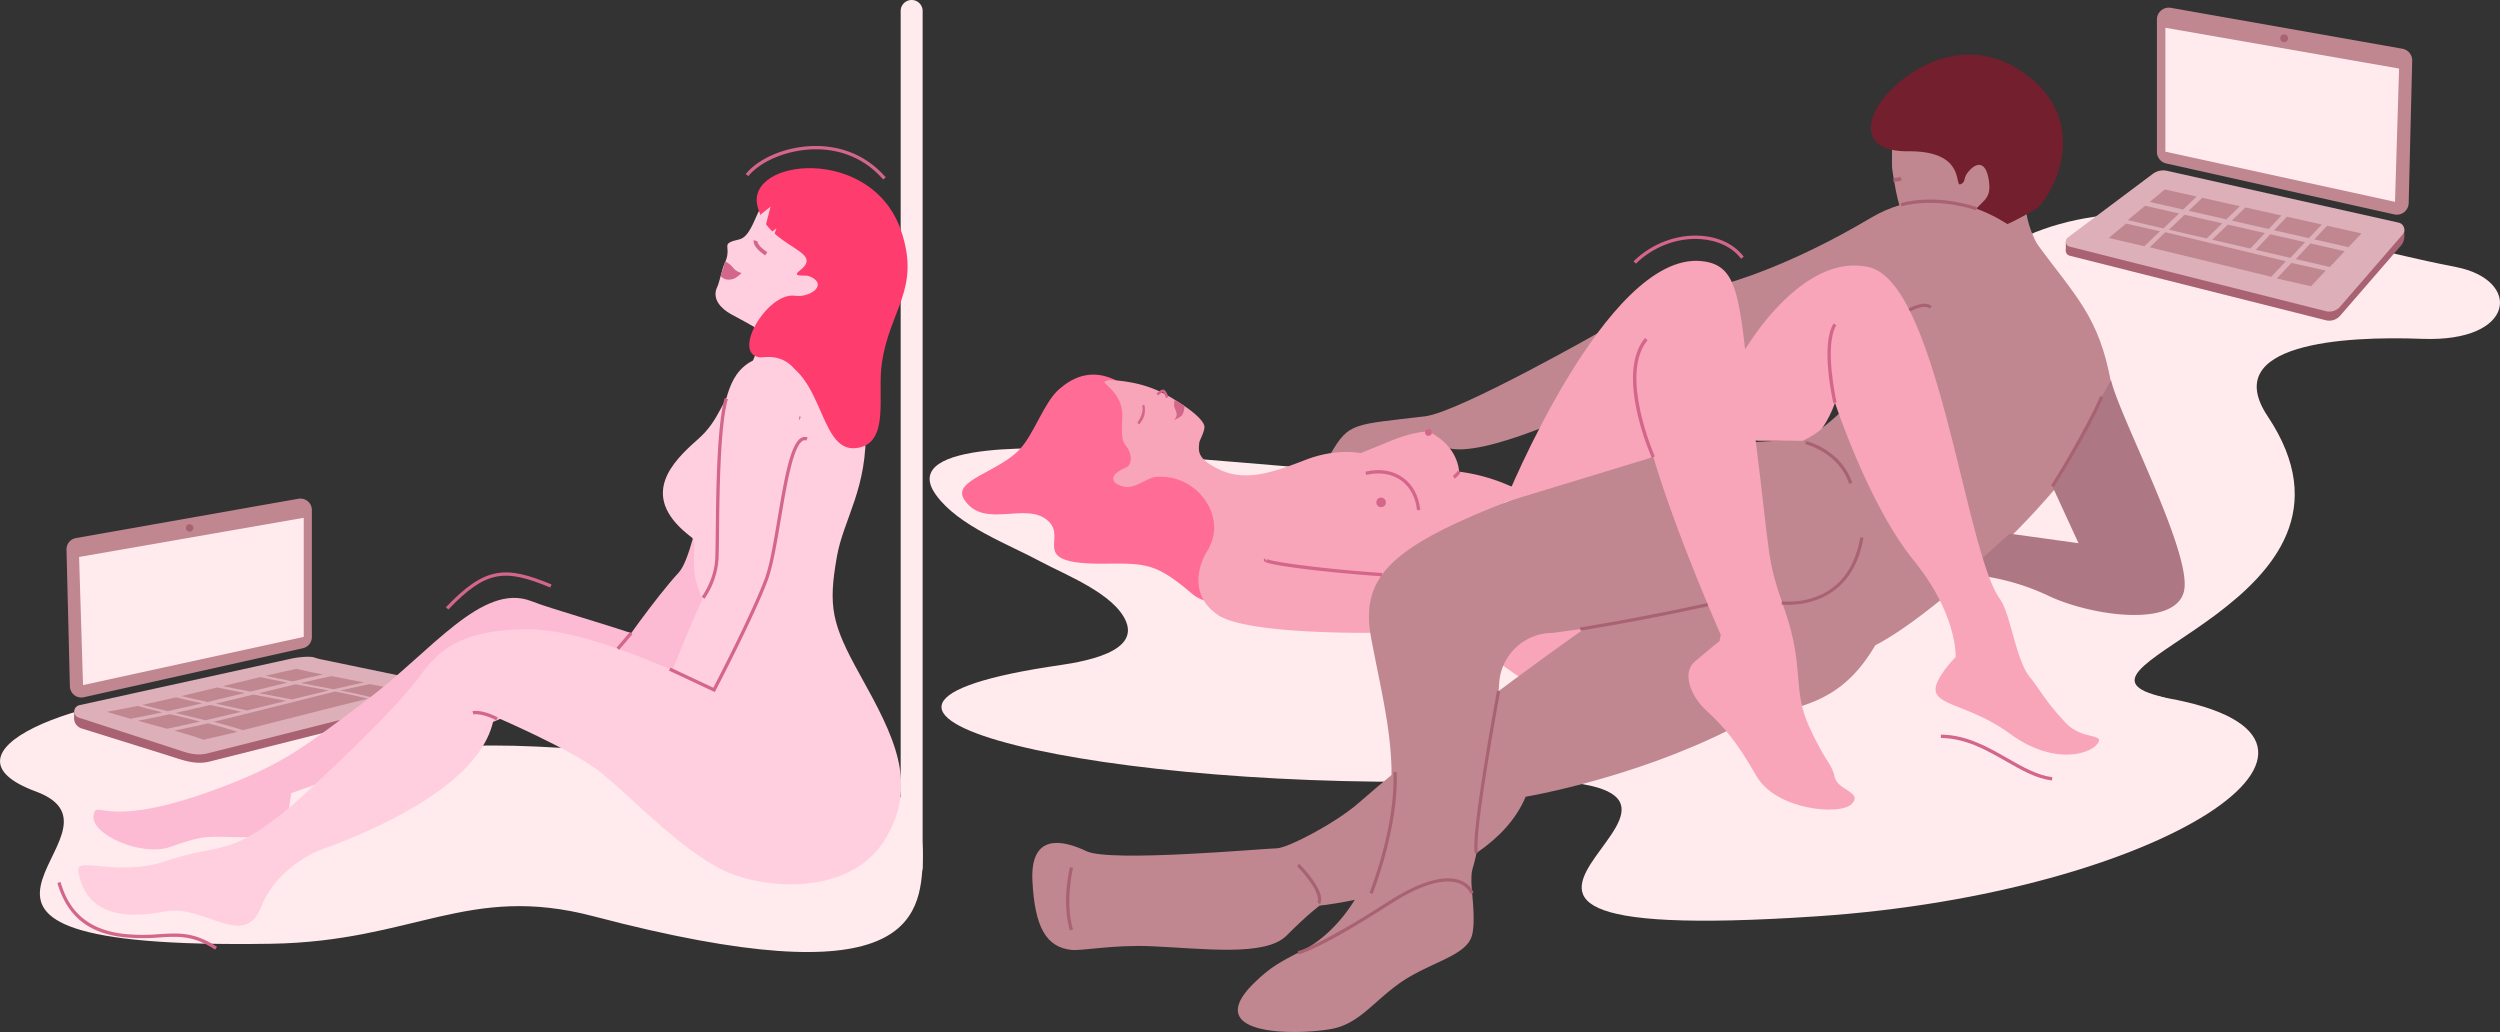 <svg xmlns="http://www.w3.org/2000/svg" id="&#x421;&#x43B;&#x43E;&#x439;_1" data-name="&#x421;&#x43B;&#x43E;&#x439; 1" viewBox="0 0 1472.9 608"><rect x="0" y="0" width="1472.9" height="608" fill="#333333" stroke="none"/><defs><style>.cls-1{fill:#ffebee;}.cls-2{fill:#a86271;}.cls-3{fill:#c08791;}.cls-4{fill:#ddafb9;}.cls-5{fill:#731f2d;}.cls-6{fill:#f8a4b9;}.cls-7{fill:#ff6c96;}.cls-8{fill:#d3668a;}.cls-9{fill:#ad7783;}.cls-10{fill:#fcbbd3;}.cls-11{fill:#ffcfdf;}.cls-12{fill:#ff3c6e;}</style></defs><path class="cls-1" d="M722.1,700.83c-89.88-7.27-187.33-20.4-234.93-13.81s-50.73-36.46-128-34.55c-87.56,2.16-170.53,37.23-109.33,59.84,66.12,24.42-104.56,93.53,138.46,89.72,84.35-1.32,116-35.7,190.13-16.19,185.58,48.85,192.93,2.2,194-33.91C773.92,701.54,722.1,700.83,722.1,700.83Z" transform="translate(-228.74 -246)"></path><path class="cls-1" d="M982.89,525.4c202.42,30.69,321.46,16.82,377.46-81.86,66.88-117.86,212-60.13,315.22-40.24,39,7.52,35.7,44.47-19.83,42.33-46.48-1.79-119.57,2.76-91,45.59,73.12,109.48-132.54,147-64.27,164.79s-5.73,64-5.73,64Z" transform="translate(-228.74 -246)"></path><polygon class="cls-2" points="1217.09 142.59 1217.09 148.07 1222.81 148.94 1218.37 141.3 1217.09 142.59"></polygon><path class="cls-2" d="M1447.05,391.25,1500.87,351l132.36,31.2,7.63,3.91,4.43-5.12v4.33a8.22,8.22,0,0,1-2,5.38L1607.47,432a8.48,8.48,0,0,1-8.49,2.67l-150.84-38A3.05,3.05,0,0,1,1447.05,391.25Z" transform="translate(-228.74 -246)"></path><path class="cls-3" d="M1505,342.31l134.28,30a7,7,0,0,0,8.56-6.68l2.07-83.83a7,7,0,0,0-5.8-7.09l-136.35-24.09a7,7,0,0,0-8.25,6.92v77.87A7,7,0,0,0,1505,342.31Z" transform="translate(-228.74 -246)"></path><polygon class="cls-1" points="1275.76 89.36 1411.04 118.91 1413.44 40.38 1275.76 16.36 1275.76 89.36"></polygon><path class="cls-4" d="M1448.14,391.32l150.84,38a8.48,8.48,0,0,0,8.49-2.68l36.76-42.42a4.33,4.33,0,0,0-2.32-7.06l-136.39-30.51a10.36,10.36,0,0,0-8.47,1.81l-50,37.44A3.05,3.05,0,0,0,1448.14,391.32Z" transform="translate(-228.74 -246)"></path><polygon class="cls-3" points="1314.91 129.99 1322.91 122.22 1344.14 126.97 1336.64 134.94 1314.91 129.99"></polygon><polygon class="cls-3" points="1339.81 135.66 1347.32 127.68 1367.87 132.28 1360.3 140.33 1339.81 135.66"></polygon><polygon class="cls-3" points="1289.47 124.2 1297.46 116.53 1319.64 121.49 1311.65 129.25 1289.47 124.2"></polygon><polygon class="cls-3" points="1381.4 148.01 1372.65 157.3 1352.55 152.65 1361.24 143.42 1381.4 148.01"></polygon><polygon class="cls-3" points="1266.55 118.98 1275.44 111.6 1294.18 115.8 1286.2 123.45 1266.55 118.98"></polygon><polygon class="cls-3" points="1371.05 132.99 1391.28 137.52 1383.63 145.64 1363.47 141.05 1371.05 132.99"></polygon><polygon class="cls-3" points="1350.02 154.9 1370.24 159.43 1361.56 168.66 1341.4 164.07 1350.02 154.9"></polygon><polygon class="cls-3" points="1283.77 125.78 1274.59 134.58 1253.59 129.71 1263.82 121.23 1283.77 125.78"></polygon><polygon class="cls-3" points="1272.55 136.26 1263.37 145.07 1242.37 140.2 1252.6 131.72 1272.55 136.26"></polygon><polygon class="cls-3" points="1358.07 142.69 1349.39 151.91 1328.96 147.18 1337.58 138.03 1358.07 142.69"></polygon><polygon class="cls-3" points="1309.26 131.58 1300.08 140.49 1277.85 135.34 1287.05 126.52 1309.26 131.58"></polygon><polygon class="cls-3" points="1334.41 137.31 1325.81 146.45 1303.33 141.24 1312.52 132.32 1334.41 137.31"></polygon><polygon class="cls-3" points="1346.74 153.92 1338.13 163.06 1266.55 145.72 1275.73 136.8 1346.74 153.92"></polygon><circle class="cls-2" cx="1345.71" cy="22.56" r="2.28"></circle><path class="cls-1" d="M867.88,511.16c-13.39-1-111.85-6.78-87.61,26.54,13.3,18.3,42.34,28.77,61.54,39.15,14.32,7.73,43.58,18.88,50.37,35.36,8.45,20.5-33.91,24.83-45.42,26.63-170.67,26.67,33.92,74.39,255,67s-108.37,100.53,197.56,80c203.33-13.64,341.08-104.47,206.07-128.58s-7.08-69.23-144.92-94.6C1238.29,540.17,945.21,517,867.88,511.16Z" transform="translate(-228.74 -246)"></path><path class="cls-3" d="M1173.49,440.36s-85.15,48.54-105.2,50.92c-42.07,5-44.75,3.55-55.35,21.65-7.53,12.88,62.23-8.41,62.23-8.41,7.22,19.76,79-13.73,79-13.73Z" transform="translate(-228.74 -246)"></path><path class="cls-3" d="M1422.23,367.24s-.4,18.51,18.3,38.63c8.86,9.54-21.87,8.57-54.63-3.29l-5-24.64Z" transform="translate(-228.74 -246)"></path><path class="cls-3" d="M1386.38,390.6c-9.09.94-20.39,7.39-26.15.57-9.46-11.22-13.33-24.92-15.33-37.34-1.82-11.3-1.46-5.9-1.45-18.68,0-28.06,2.13-48.86,31.82-51.93,25.44-2.64,48.55,19.27,51.62,48.94S1411.82,388,1386.38,390.6Z" transform="translate(-228.74 -246)"></path><path class="cls-5" d="M1389,346.47c5.61-6.11,10.84-4.12,11.78,8.5.87,11.77-10.2,10.3-8.89,20.39,2,15.24,28.94-2.31,36-6s36-49.57-6.19-80c-36.71-26.48-72.65.38-83.72,15s-10.89,31,14.85,30.76c34.38-.35,27.2,20.84,30.89,19.47S1384.73,351.11,1389,346.47Z" transform="translate(-228.74 -246)"></path><path class="cls-2" d="M1345.12,353a8.18,8.18,0,0,1-1-.06l.26-2.19a7.72,7.72,0,0,0,3.88-.66l1,2A10.14,10.14,0,0,1,1345.12,353Z" transform="translate(-228.74 -246)"></path><path class="cls-6" d="M1109.6,634.69s18.28,13.93,25.46,16.32,54.43-30.38,54.43-30.38l-5.35-25.32-80.16-1.4Z" transform="translate(-228.74 -246)"></path><path class="cls-7" d="M852.52,475.49c-8.72,7.74-14.63,26.35-23,35.23-12.83,13.63-40,18.26-32.75,29.53,11.7,18.17,37,.52,49.78,12.93,11.2,10.82-13.08,25.41,33.31,24.91,24.45-.27,30.18-.23,51.71,18.15,8,6.8,24.52,6.42,31.62-5.32s-28-74.32-57.68-105.66C885.6,464.21,868.56,461.26,852.52,475.49Z" transform="translate(-228.74 -246)"></path><path class="cls-6" d="M933.66,526.32a3.3,3.3,0,0,1,0,1c-2.19,12.62-10.14,11.08-20,9.24-5.57-1-25.42-2.87-28-6.1-2.87-3.65.46-6.27,6.42-9,4.19-1.89,3.28-8.58.43-12.18-3-3.81-3-6.34-2.57-17.9.45-13.47-11.6-19.42-10.44-20.39,1.35-1.13,3.28-1.11,5-1,13.62,1,24.72,4.16,36,11.32l.27.16c2.12,1.29,4.05,2.53,5.77,3.71,8,5.5,11.8,9.81,11.81,12.4,0,4.22-7.16,16.31-8.57,20.48C929,520.49,933.23,523.3,933.66,526.32Z" transform="translate(-228.74 -246)"></path><path class="cls-8" d="M903.27,488.47c.23-3.34-.53-4.16-.56-4.19l-1.1,1c.18.2,1.46,3.39-2.8,9.87l1.19.9C902.57,492.63,903.12,490.81,903.27,488.47Z" transform="translate(-228.74 -246)"></path><path class="cls-8" d="M917.12,480c-1-3-1.8-4.13-2.86-4.42s-2,.48-3.36,1.56c-.26.22-.54.45-.85.69L911,479c.31-.24.59-.48.86-.7.86-.71,1.67-1.37,2-1.28s.88.77,1.85,3.49Z" transform="translate(-228.74 -246)"></path><path class="cls-8" d="M926.55,485.29a9.93,9.93,0,0,1-1.35,5.27c-1,1.42-4.49,2.74-4.71,2.82,3.35-3.66,0-5.85,0-8.69a10.78,10.78,0,0,1,.34-3.11C922.9,482.87,924.83,484.11,926.55,485.29Z" transform="translate(-228.74 -246)"></path><path class="cls-3" d="M1292.09,505.19c62.29-38.06,105.57-157.8,136.83-115.4,22.75,30.84,36.46,42.79,43.54,81.47,6.9,37.63-106.89,142.9-144.58,157.53s-36.71-123-36.71-123" transform="translate(-228.74 -246)"></path><path class="cls-3" d="M1167.83,612.47s-81,56.18-138.82,106.75c-13.5,11.81-41.84,26.58-48.13,26.58s-98,8.44-112.06,1.69S835.63,736.8,837,764.93c1.38,27.54,8.2,39,22.83,40.71,6.12.7,25.07-3.15,47.21-2.17,30.78,1.36,67.23,6.24,79.61-6.19,12.73-12.8,19.55-17.72,19.55-17.72s98.87-10.13,121.37-64.14c0,0,62.73-10.56,120.4-39.66,30.5-15.39,60.61-7.37,85.23-48.94,11.57-19.55-26.16-58.51-26.16-58.51l-130.86,42.51Z" transform="translate(-228.74 -246)"></path><path class="cls-9" d="M1472.46,469.86c4.79,21.38,48.1,102.53,43,124.47s-55.69,14.34-80.17,2.53a137.45,137.45,0,0,0-49.16-12.66l26.66-23.79,40.53,5.62-15.42-33.52Z" transform="translate(-228.74 -246)"></path><path class="cls-3" d="M1421.83,385.75s-43-39.94-91.14-11.25-83.85,38.19-83.85,38.19l6.64,42.4s85.23-46,93.25-27.43,11.81,16.46,11.81,16.46Z" transform="translate(-228.74 -246)"></path><path class="cls-6" d="M905.6,546.44c21.53,5.52,40.29,15.19,34.81,23.52s-11.4,26.62,5.9,38.36,91.87,10.49,91.87,10.49l8.69-31.94,29.26-18.56,39.25-26.43,4.91-8.73a108.33,108.33,0,0,0-31.93-9.28s-.13-14.84-17.83-23.57c0,0-7.44-.67-22.8,5.6L1030.35,513s-13.79-3.26-32.35,3.91-35,13.08-50.42,5.91-12.24-12.23-12.24-17.19" transform="translate(-228.74 -246)"></path><path class="cls-3" d="M1215,605.18l-27,11.24c-3.85,1.61-8-2-12.15-2l-32.35,4.47A31.55,31.55,0,0,0,1112,648.54c-2.1,37.27-11,88.54-13.36,100-2.31,11.17-2.94,8.62-3,16-.08,6.56,2.65,22.76.46,32.09-3,12.91-25.54,16.15-43.47,29.13-15.68,11.36-23.66,23.8-40.16,26.59-22,3.71-76.75,3.66-44.53-27.52,9.59-9.27,15.32-12.26,28.76-19.11,8.59-4.37,21.53-14.33,32.05-32.62,31.91-55.45,18.14-96.39,7.92-150.58-7.33-38.82,12.8-56.74,101.12-88.81,61.4-22.29,125.55-29.76,156-27.78a31.46,31.46,0,0,1,13.17,3.85c18.84,10.4,73.7,44.52,27.62,66.83-45,21.81-93,25.53-108.76,26.17A31.49,31.49,0,0,0,1215,605.18Z" transform="translate(-228.74 -246)"></path><path class="cls-6" d="M1115.38,541.88S1175,394.26,1231.12,399.82c24.77,2.45,21.94,25.74,31.64,102.74s6.33,70.67,17.72,103.58,4.22,46,13.93,67.51,13.5,21.94,15.19,30,16.88,9,10.12,16-44.72,3.66-56.25-16.59-19.69-29.54-29.26-38.26-14.62-22.5-7-29,14.63-12.1,14.63-12.1l.7-3.65s-26.21-59.22-39.71-104.79" transform="translate(-228.74 -246)"></path><path class="cls-6" d="M1302.49,498a65.52,65.52,0,0,0,7.36-14.71s19.72,60,46.16,92.62,24.89,57.25,24.89,57.25-8.34,8.3-11.11,15.61c-5,13.31,17.87,11,43.18,29.53s46.84,12.24,51.48,5.91-9.07-2.11-18.57-12.24c-12.66-13.5-13.5-17.3-21.52-27.42s-11.18-37.24-17.3-45.57c-20.37-27.76-36.49-186.28-77.21-195.57s-74.63,51.23-74.63,51.23l-10.6,21.7,18.53,29.29,28,.16S1300.47,500.82,1302.49,498Z" transform="translate(-228.74 -246)"></path><path class="cls-7" d="M885.67,530.5c9.16,7,17.29-3,24.38-3.54,24.14-1.8,41.09,23.17,31.12,41.35-11.12,20.27-57.37-22.84-57.37-22.84Z" transform="translate(-228.74 -246)"></path><path class="cls-2" d="M1159.93,617.54l-.3-1.88c.35,0,35.28-5.62,75-14.35l.41,1.86C1195.26,611.92,1160.28,617.49,1159.93,617.54Z" transform="translate(-228.74 -246)"></path><path class="cls-2" d="M1282.27,602.33a33.61,33.61,0,0,1-3.9-.19l.25-1.89a46,46,0,0,0,20.36-2.76c14-5.38,22.7-17.16,25.77-35l1.87.33C1320.41,598.89,1292.63,602.33,1282.27,602.33Z" transform="translate(-228.74 -246)"></path><path class="cls-2" d="M1318.22,531.1c-6.24-18.73-25.71-23.39-25.9-23.44l.42-1.85c.21,0,20.7,4.93,27.28,24.69Z" transform="translate(-228.74 -246)"></path><path class="cls-2" d="M1097.7,748.84c-2.87-10.18,12.38-92.36,13-95.86l1.87.35c-5.48,29.44-15.27,87.19-13.07,95Z" transform="translate(-228.74 -246)"></path><path class="cls-2" d="M1037.41,772.63l-1.77-.71c.15-.39,15.38-38.54,14.06-71l1.91-.08C1052.94,733.72,1037.56,772.24,1037.41,772.63Z" transform="translate(-228.74 -246)"></path><path class="cls-2" d="M1006.3,778.8l-1.39-1.3.69.65-.72-.62s3.51-4.9-12-21.3l1.39-1.31C1011.06,772.68,1006.84,778.22,1006.3,778.8Z" transform="translate(-228.74 -246)"></path><path class="cls-2" d="M1438.75,533l-1.61-1c.19-.3,19.09-29.89,29-52.67l1.75.76C1457.92,503,1438.94,532.73,1438.75,533Z" transform="translate(-228.74 -246)"></path><path class="cls-2" d="M1392.92,369.87c-25.29-8.18-43.66-2.38-43.84-2.32l-.59-1.81c.77-.25,19.14-6.05,45,2.32Z" transform="translate(-228.74 -246)"></path><path class="cls-2" d="M1354.1,429.45l-.9-1.68c1.06-.56,10.39-5.36,13.67-1.14l-1.5,1.17C1363.42,425.3,1356.4,428.22,1354.1,429.45Z" transform="translate(-228.74 -246)"></path><path class="cls-2" d="M859.06,794.19c-5-16.76-.21-36.46,0-37.29l1.85.45c0,.2-4.82,20,0,36.3Z" transform="translate(-228.74 -246)"></path><path class="cls-2" d="M993.72,808.24l-.35-1.87c.11,0,11.76-2.48,52.94-29,23-14.82,35.7-15.17,42.32-12.86s8.23,7.27,8.3,7.48l-1.8.61c-.07-.18-1.57-4.37-7.19-6.31-6.22-2.15-18.31-1.69-40.59,12.68C1005.62,805.85,994.18,808.15,993.72,808.24Z" transform="translate(-228.74 -246)"></path><path class="cls-8" d="M1042.91,585.55c-16.52-1.14-33.78-2.8-47.36-4.54-21.41-2.74-21.88-4-22.16-4.78a1.19,1.19,0,0,1,.3-1.26l1.37,1.41a.76.76,0,0,0,.22-.6.69.69,0,0,0-.2-.48c2,1.58,31.46,5.76,68,8.29Z" transform="translate(-228.74 -246)"></path><path class="cls-8" d="M1085.66,528l-.88-1.76a9.88,9.88,0,0,0,2.76-2.88l1.65,1.07A11.74,11.74,0,0,1,1085.66,528Z" transform="translate(-228.74 -246)"></path><circle class="cls-8" cx="841.56" cy="254.78" r="2.01"></circle><circle class="cls-8" cx="813.7" cy="295.99" r="2.8"></circle><path class="cls-8" d="M1063.58,546.61c-.76-7.59-4.13-13.86-9.49-17.66s-12.73-5-20.43-3.14l-.46-1.91c8.26-2,16.08-.77,22,3.44s9.48,10.91,10.3,19.07Z" transform="translate(-228.74 -246)"></path><path class="cls-8" d="M1201.9,515.68c-.89-2-21.62-49.37-4-70.54l1.51,1.26c-16.86,20.24,4.06,68,4.27,68.48Z" transform="translate(-228.74 -246)"></path><path class="cls-8" d="M1308.89,483.5c-.32-1.39-7.76-34.34.12-46.91l1.67,1c-7.46,11.89,0,45.1.12,45.43Z" transform="translate(-228.74 -246)"></path><path class="cls-8" d="M1192.54,401.33l-1.37-1.4c10.68-10.47,25.6-16.08,39.91-15,10.74.8,19.63,5.18,25,12.33l-1.57,1.19c-5.06-6.7-13.44-10.81-23.61-11.56C1217.18,385.85,1202.82,391.25,1192.54,401.33Z" transform="translate(-228.74 -246)"></path><path class="cls-8" d="M1437.67,705.84c-9.17-1.11-17.86-6.07-27.06-11.32-11.67-6.67-23.74-13.56-38.38-13.72l0-2c15.15.17,27.44,7.19,39.33,14,9,5.15,17.55,10,26.33,11.08Z" transform="translate(-228.74 -246)"></path><path class="cls-1" d="M765.85,763.37a6.48,6.48,0,0,1-6.47-6.48V252.47a6.47,6.47,0,0,1,12.94,0V756.89A6.47,6.47,0,0,1,765.85,763.37Z" transform="translate(-228.74 -246)"></path><polygon class="cls-2" points="263.42 406.19 263.42 411.46 257.92 412.3 262.19 404.96 263.42 406.19"></polygon><path class="cls-2" d="M491,654.75l-79.81-18.53-127.23,30-6.17-.41-5.32-.75-.1,4.16v.06a6.37,6.37,0,0,0,4.55,5.93l33.33,10.41,17.93,5.61c8.14,2.54,15.5,5.6,24.18,3.41l137.6-34.69A2.93,2.93,0,0,0,491,654.75Z" transform="translate(-228.74 -246)"></path><path class="cls-3" d="M407.2,627.9,278.14,656.78a6.75,6.75,0,0,1-8.22-6.42l-2-80.58A6.73,6.73,0,0,1,273.5,563l131.05-23.16a6.75,6.75,0,0,1,7.93,6.65v74.86A6.75,6.75,0,0,1,407.2,627.9Z" transform="translate(-228.74 -246)"></path><polygon class="cls-1" points="178.94 375.22 48.92 403.62 46.6 328.14 178.94 305.06 178.94 375.22"></polygon><path class="cls-4" d="M489.94,654.82l-138.79,35c-7.24,1.82-12.54-.42-19.27-2.6l-56.74-18.42a3.78,3.78,0,0,1-2.24-5.36,4.07,4.07,0,0,1,2.7-2L400.52,634c2.53-.56,10.1-1.66,13.35-.65,1.17.36,2.33.74,3.53,1L491,649.62A2.94,2.94,0,0,1,489.94,654.82Z" transform="translate(-228.74 -246)"></path><path class="cls-3" d="M373,654.25c-6.65-1.25-9.92-1.88-16.28-3.23-8.5,2.07-12.77,3.12-21.17,5.09,6.08,1.44,9.2,2.11,15.51,3.47C359.86,657.48,364.3,656.39,373,654.25Z" transform="translate(-228.74 -246)"></path><path class="cls-3" d="M347.87,660.34c-6.29-1.37-9.4-2.05-15.45-3.49-8.09,1.89-12.1,2.79-19.81,4.43,5.81,1.54,8.8,2.26,14.88,3.71C335.47,663.24,339.61,662.29,347.87,660.34Z" transform="translate(-228.74 -246)"></path><path class="cls-3" d="M398,648.18c-6.54-1.28-9.74-1.91-15.9-3.28-8.73,2.07-13.18,3.16-22.05,5.33,6.35,1.34,9.62,2,16.26,3.22C385.13,651.28,389.51,650.19,398,648.18Z" transform="translate(-228.74 -246)"></path><path class="cls-3" d="M310,670.64c6.71,1.84,10.18,2.75,17.14,4.71,7.4-1.56,11.37-2.43,19.47-4.27-7.11-1.81-10.69-2.64-17.68-4.33C321,668.46,317.16,669.26,310,670.64Z" transform="translate(-228.74 -246)"></path><path class="cls-3" d="M419,643.39c-6.47-1.29-9.62-1.93-15.63-3.32-7.12,1.51-10.75,2.35-18.1,4.07,6.11,1.38,9.28,2,15.78,3.3C408.48,645.69,412.09,644.85,419,643.39Z" transform="translate(-228.74 -246)"></path><path class="cls-3" d="M309.64,661.91c-7.51,1.56-11.15,2.28-17.95,3.46,5.43,1.69,8.25,2.49,14,4.1,7.12-1.34,10.92-2.13,18.71-3.81C318.38,664.19,315.41,663.46,309.64,661.91Z" transform="translate(-228.74 -246)"></path><path class="cls-3" d="M351.39,672.16c-8.27,1.85-12.32,2.73-19.87,4.29,6.92,2,10.42,3,17.17,5.38,7.53-1.72,11.6-2.68,20-4.66C362,675,358.42,674,351.39,672.16Z" transform="translate(-228.74 -246)"></path><path class="cls-3" d="M406,648.41c7.58,1.46,11.49,2.17,19.26,3.69,7.68-1.81,11.33-2.65,18.08-4.05-7.86-1.51-11.79-2.22-19.36-3.69C417.12,645.81,413.5,646.65,406,648.41Z" transform="translate(-228.74 -246)"></path><path class="cls-3" d="M429.33,652.81c7.77,1.56,11.67,2.36,19.11,4.19,7.62-1.77,11.2-2.57,17.64-3.86-7.66-1.79-11.66-2.58-19.55-4.12C440.11,650.34,436.63,651.12,429.33,652.81Z" transform="translate(-228.74 -246)"></path><path class="cls-3" d="M332,666.07c7,1.67,10.63,2.49,17.77,4.28,8.3-1.91,12.59-2.93,21.13-5-7.33-1.68-11.05-2.45-18.33-4C344.23,663.32,340.06,664.28,332,666.07Z" transform="translate(-228.74 -246)"></path><path class="cls-3" d="M381.28,654.4c7.7,1.44,11.64,2.14,19.42,3.67,9-2.21,13.33-3.29,21.59-5.26-7.79-1.51-11.72-2.22-19.34-3.67C394.54,651.14,390.16,652.22,381.28,654.4Z" transform="translate(-228.74 -246)"></path><path class="cls-3" d="M355.79,660.58c7.31,1.56,11,2.33,18.4,4,9.38-2.27,14.1-3.44,23.23-5.69-7.77-1.53-11.71-2.24-19.41-3.68C369.21,657.35,364.71,658.46,355.79,660.58Z" transform="translate(-228.74 -246)"></path><path class="cls-3" d="M354.55,671.25c7.06,1.82,10.6,2.78,17.31,4.94,24.54-6.16,49-12.55,73.58-18.57C438,655.78,434,655,426.21,653.39,402.31,659.29,378.48,665.46,354.55,671.25Z" transform="translate(-228.74 -246)"></path><circle class="cls-2" cx="111.71" cy="311.02" r="2.19"></circle><path class="cls-10" d="M628.66,583.27c11.9-12.9,19.37-93.51,42.89-113.86,15.44-13.35,37.58-3.42,35.19,15.27s-39.11,96.91-55.29,118.74-37.33,43.17-37.33,43.17l-21.39-16.51S614.39,598.74,628.66,583.27Z" transform="translate(-228.74 -246)"></path><path class="cls-10" d="M648.24,726.82C595.73,714.17,556.56,636,556.56,636s-5.35,24.45-42,37.08c-41.33,14.23-114.22,40.2-114.22,40.2-2.92,22.4-6.35,26.13-27.53,26-21.68-.16-22.16-2-43.73,5.67-17.07,6.08-47.21-7.62-45.21-18.51s5.06,10.45,77.6-17.5c34.05-13.12,46.17-22.41,83.79-50.84s67.65-69.18,96.55-57.93c25.91,10.09,106.9,28.4,134.22,56.3,11.3,11.53,24.53,28,24.53,28" transform="translate(-228.74 -246)"></path><path class="cls-7" d="M745.59,464.22s-42.66,86.16-77.14,80.31c-16.76-2.85,15.72-110.08,15.72-110.08Z" transform="translate(-228.74 -246)"></path><path class="cls-11" d="M382.92,757.72c-26.91,3.28-24,1.53-2-18.67,50.12-45.95,81-75.52,95.81-95.58,9.65-13.08,22.3-26.75,63-26.75s109.71,35.75,109.71,35.75-5.13-1.91-.75-24c3.37-17-11.5-33-11.13-49.87s.73-14.19-3.88-18c-28.22-23.09-8.8-42.58,6.23-55.79,13.55-11.91,13.41-23.23,25.85-36.72,18.23-19.79,3.41-36.67,3.41-36.67l26.65-38.27s-7.69,25.65,10.63,41,30.77,26,32.24,62.66-12.92,54.75-16.85,76.94c-5.26,29.68-3.11,39.8,13.55,69.81,20.06,36.11,34.71,64.11,14.86,96.9-18.42,30.44-62.67,30.61-89.61,20.71S601.42,716,582.39,700.85C565.54,687.48,519.86,668,519.86,668,511.28,725.09,382.92,757.72,382.92,757.72Z" transform="translate(-228.74 -246)"></path><path class="cls-6" d="M690.56,501.1" transform="translate(-228.74 -246)"></path><path class="cls-8" d="M652.49,587.51l-1.77-.84c.33-.69,32.75-69.28,36.93-78,.66-1.37,1.32-3.13,2-5,2-5.24,4-10.66,7.35-12.13a4.38,4.38,0,0,1,3.53,0l-.73,1.81a2.43,2.43,0,0,0-2,0c-2.6,1.14-4.65,6.62-6.31,11-.71,1.91-1.39,3.71-2.08,5.16C685.24,518.23,652.82,586.82,652.49,587.51Z" transform="translate(-228.74 -246)"></path><path class="cls-11" d="M659.33,431.05c3.77,2.11,8.14,4.28,12.86,7.08,6.9,4.09,11.84,5.78,13.95,31.23,0,0,45.09-4.33,39.42-13-9.82-15.09-5.93-23.79-.47-35.72,3.81-8.37,14-4.54,13.49-23s-37.12-46.46-37.12-46.46c-22,11.69-22.92,12.69-28.1,24.57-6.17,14.15-9.11,10.07-14.66,13.09-3.49,1.9.9,4.18-3.15,12.58-1.28,2.67-3,11.05-4.18,13.5C647.83,422.05,653.66,427.87,659.33,431.05Z" transform="translate(-228.74 -246)"></path><path class="cls-8" d="M653.35,408.66c2.06,2.21,4.32,2.49,7.28,1.7,2.17-.58,5-3.51,5-3.51-5-1.46-4.71-3.89-7.9-5.81a6.82,6.82,0,0,0-1.85-.93C655.24,402.93,654.23,405.85,653.35,408.66Z" transform="translate(-228.74 -246)"></path><path class="cls-12" d="M705.38,408.67c11.8,4.6,1,12.88-8.35,11.58-16.67-2.32-38.92,36.38-19,36.38,37.15,0,31.09,56.49,55.32,53.35,19.92-2.58,12.21-30.67,14.87-49.55,4.51-32.1,23.15-43.83,11.44-78.42-17.18-50.74-91.64-42.79-84.64-14.51,6.24,25.21,40.51,25.67,24.92,37.91C694.66,409.58,703.12,407.78,705.38,408.67Z" transform="translate(-228.74 -246)"></path><path class="cls-8" d="M676.84,394.45c-4.65-3.88-4.13-6.45-4-7l2.18.74a.73.73,0,0,0,0-.08s-.35,2.41,5.81,6.46l-1.26,1.92A28.46,28.46,0,0,1,676.84,394.45Z" transform="translate(-228.74 -246)"></path><path class="cls-8" d="M521.11,670.34c-8.92-4.46-13.49-3.47-13.53-3.46l-.47-1.9c.21-.06,5.21-1.23,14.88,3.61Z" transform="translate(-228.74 -246)"></path><path class="cls-11" d="M410.28,712.31c-46.69,41.4-48.61,29-83.47,40.88-29,9.85-53.63-3.25-52,6.11,4.28,24.48,24.77,28.81,51.14,23.72,23.32-4.5,46.65,22.88,56.69-2.73,11-28,43.41-37.11,43.41-37.11Z" transform="translate(-228.74 -246)"></path><polygon class="cls-11" points="448.63 126 453.99 121.71 451 133.31 454.2 136.99 457.5 134.5 455.41 140.15 448.48 133.42 447.96 126.8 448.63 126"></polygon><path class="cls-11" d="M648.38,587.51c8.46-15.38-3.61-95.43,14.35-120.82,11.79-16.66,35.66-12.34,37.82,6.39s-14.73,103.46-25.21,128.53-25.89,50.86-25.89,50.86l-24.73-10.91S638.24,606,648.38,587.51Z" transform="translate(-228.74 -246)"></path><path class="cls-8" d="M649.89,653.75l-27-12.66.83-1.78L649,651.18c3.17-6.1,22.81-44.12,30.23-64,3-7.93,5.26-21.55,7.69-36,3.78-22.38,7.35-43.51,13.82-47.17a4.27,4.27,0,0,1,3.83-.26l-.72,1.82a2.37,2.37,0,0,0-2.15.14c-5.66,3.2-9.48,25.83-12.85,45.8-2.45,14.51-4.76,28.22-7.78,36.32-8.09,21.68-30.54,64.64-30.77,65.07Z" transform="translate(-228.74 -246)"></path><path class="cls-8" d="M643.77,598.77l-1.57-1.18c.08-.1,7.28-9.82,7.91-22.21.16-3,.22-8.57.3-15.68.27-23.89.72-63.89,5.31-79.15l1.88.56c-4.51,15-5,54.82-5.23,78.62-.08,7.13-.15,12.76-.3,15.76A46.43,46.43,0,0,1,643.77,598.77Z" transform="translate(-228.74 -246)"></path><rect class="cls-8" x="590.6" y="622.57" width="12.16" height="1.96" transform="translate(-493.77 425.6) rotate(-49.45)"></rect><path class="cls-8" d="M492.87,605.11l-1.42-1.36c23.14-24.22,35.24-24.6,62.23-13.42l-.75,1.81C526.48,581.18,515.38,581.54,492.87,605.11Z" transform="translate(-228.74 -246)"></path><path class="cls-8" d="M749.12,351.76c-13.1-15-29.31-18-40.68-17.8-15.39.22-31.36,6.72-38.85,15.8l-1.51-1.25c7.95-9.64,24.15-16.27,40.33-16.51,11.76-.17,28.59,2.9,42.19,18.47Z" transform="translate(-228.74 -246)"></path><path class="cls-8" d="M355.46,805.49c-12.72-8.43-21.56-7.88-32.76-7.18a112.56,112.56,0,0,1-21.33-.17c-20.77-2.4-33.11-12.56-38.84-31.95l1.88-.56c3.45,11.67,11,27.54,37.19,30.57a112.14,112.14,0,0,0,21,.16c11.56-.72,20.7-1.29,34,7.49Z" transform="translate(-228.74 -246)"></path></svg>